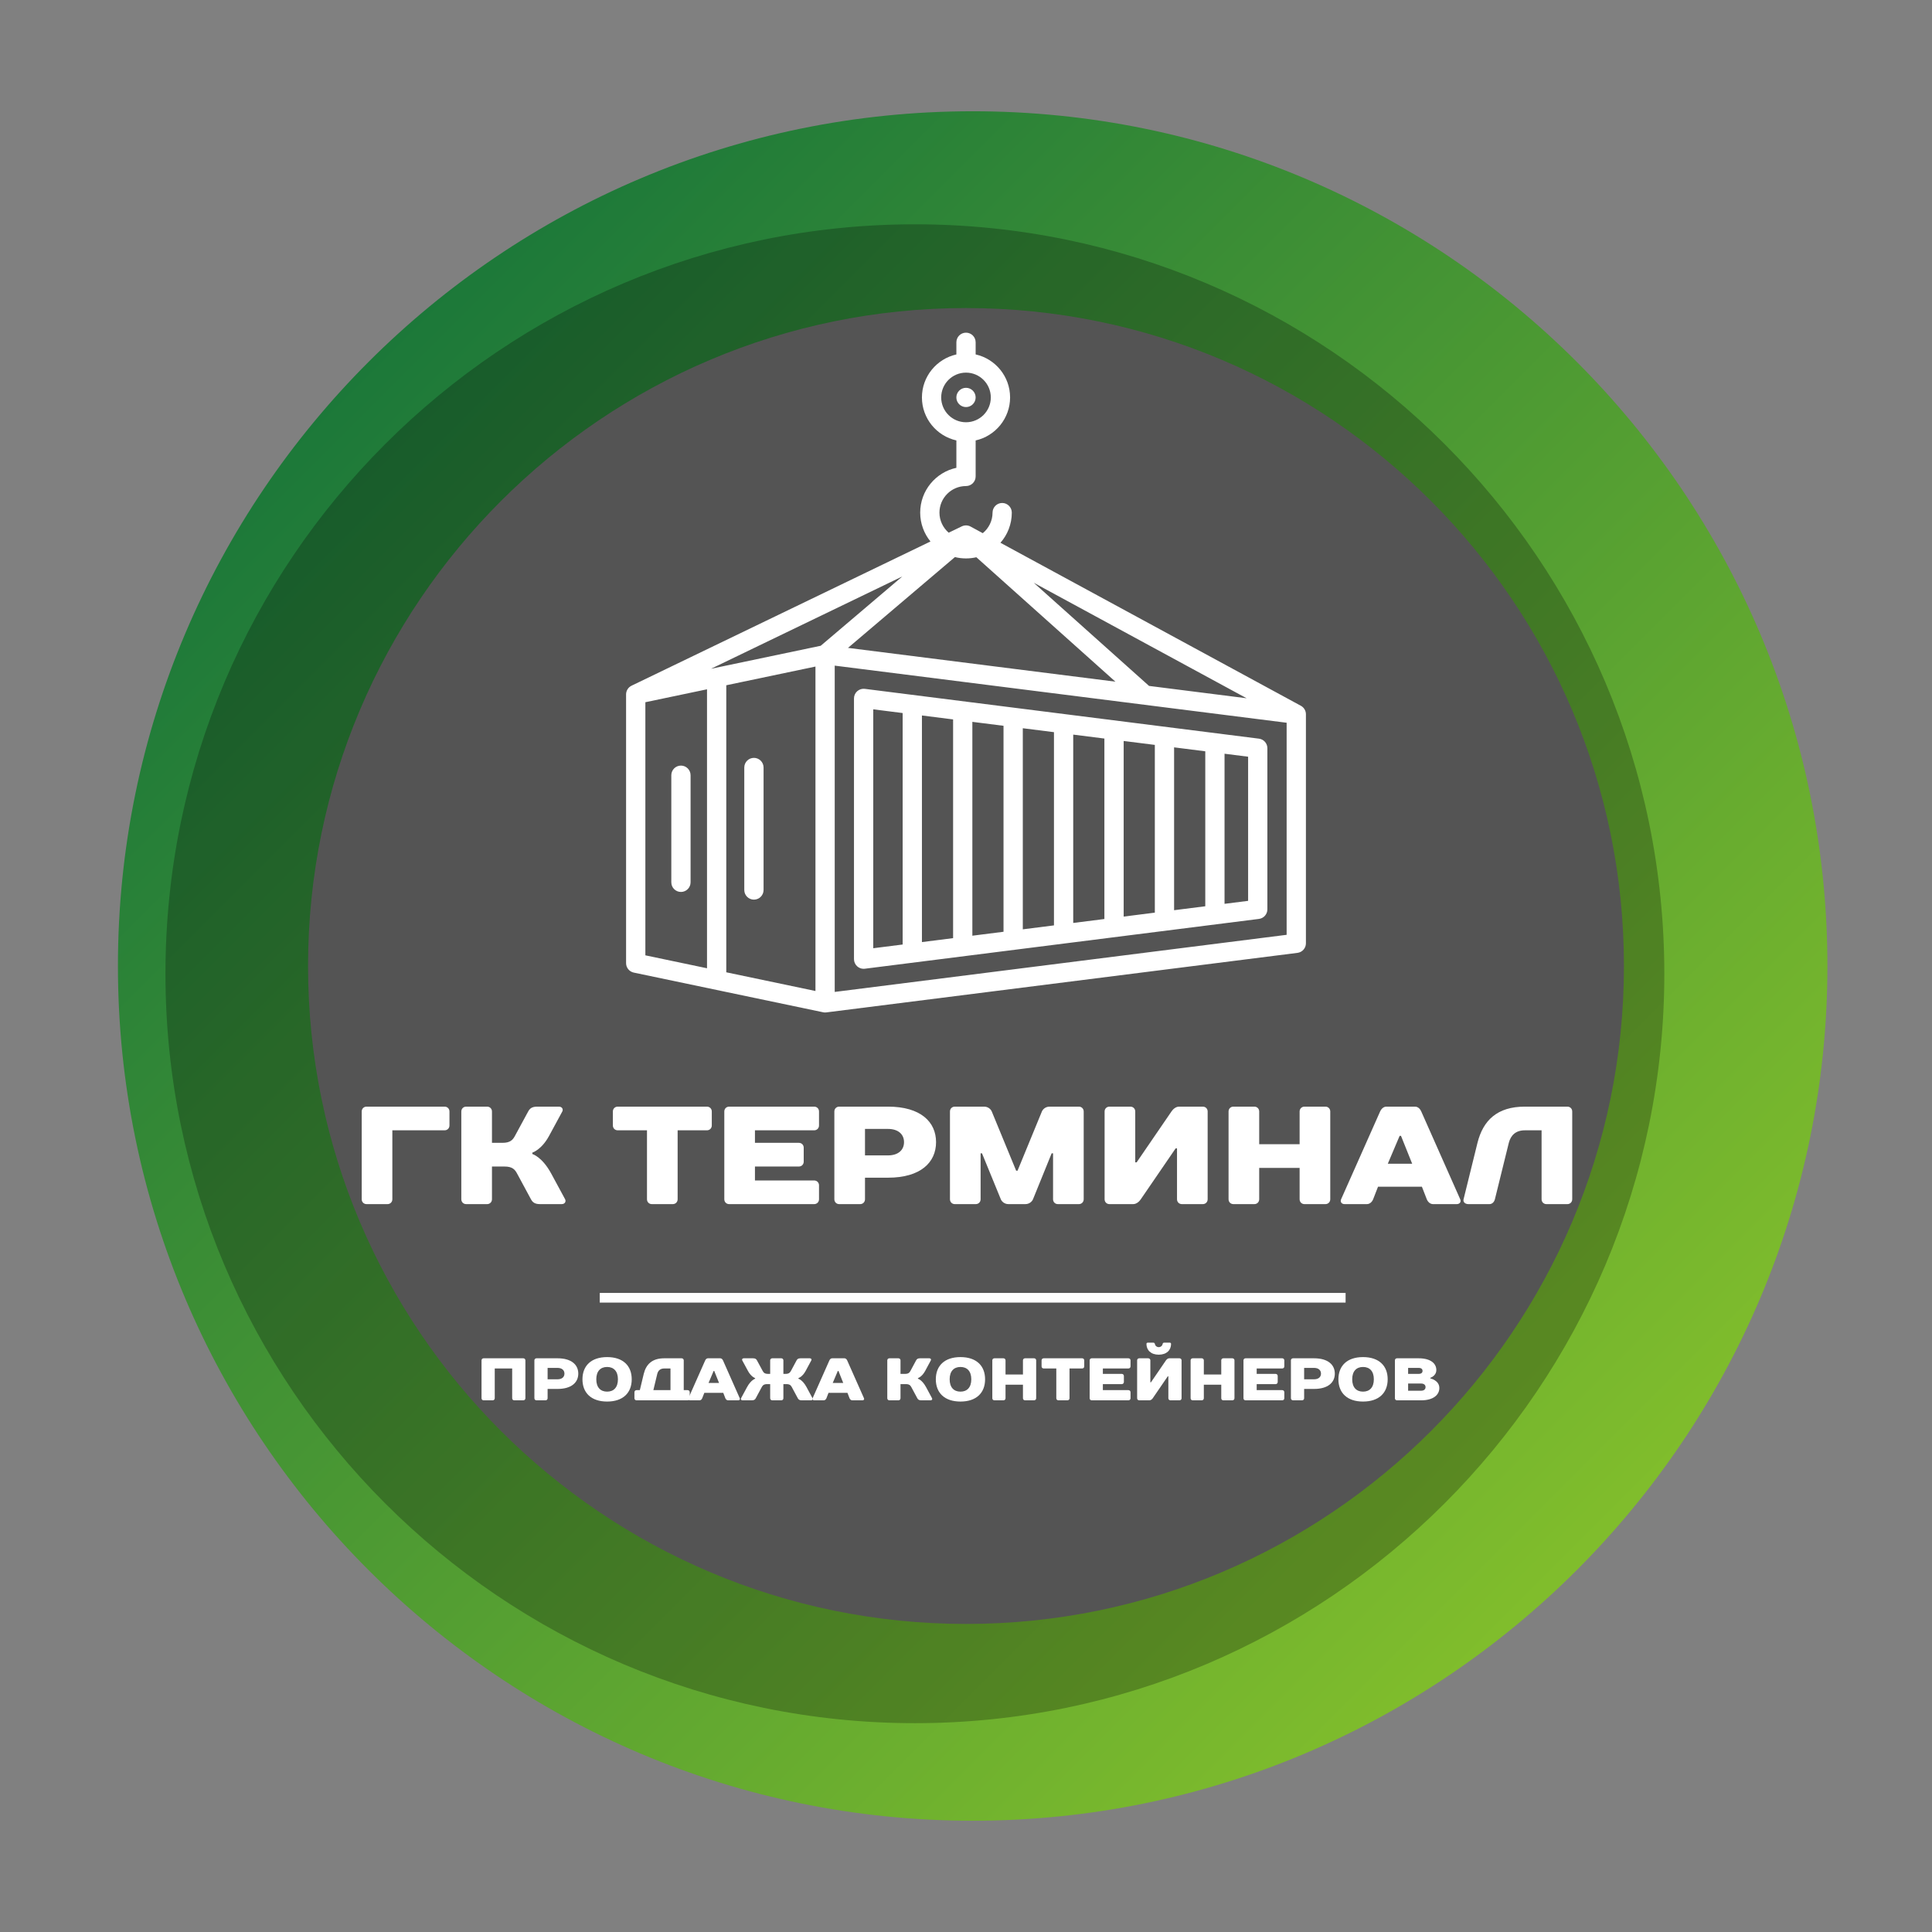 <?xml version="1.0" encoding="UTF-8"?> <svg xmlns="http://www.w3.org/2000/svg" width="100" height="100" viewBox="0 0 100 100" fill="none"><rect x="0" y="0" width="100" height="100" fill="#808080" stroke="none"/><path opacity="0.95" d="M50.346 94.241C25.95 94.241 6.104 74.394 6.104 50C6.104 25.605 25.95 5.759 50.346 5.759C74.74 5.759 94.587 25.606 94.587 50C94.587 74.394 74.74 94.241 50.346 94.241Z" fill="url(#paint0_linear_161_2267)"></path><path opacity="0.25" d="M47.355 89.191C25.965 89.191 8.564 71.789 8.564 50.4C8.564 29.011 25.965 11.61 47.355 11.61C68.744 11.61 86.145 29.011 86.145 50.4C86.145 71.789 68.743 89.191 47.355 89.191Z" fill="#000001"></path><path d="M50 84.055C31.222 84.055 15.945 68.778 15.945 50C15.945 31.222 31.222 15.945 50 15.945C68.778 15.945 84.055 31.222 84.055 50C84.055 68.778 68.778 84.055 50 84.055Z" fill="#545454"></path><path fill-rule="evenodd" clip-rule="evenodd" d="M65.163 38.233L44.764 35.655C44.622 35.637 44.479 35.681 44.371 35.775C44.264 35.87 44.202 36.006 44.202 36.149V49.646C44.202 49.789 44.264 49.925 44.371 50.02C44.463 50.101 44.58 50.145 44.701 50.145C44.722 50.145 44.743 50.144 44.764 50.141L65.163 47.563C65.412 47.531 65.599 47.319 65.599 47.068V38.727C65.599 38.476 65.412 38.264 65.163 38.233ZM50.329 37.363L51.942 37.567V48.228L50.329 48.432V37.363ZM49.332 48.558L47.719 48.762V37.033L49.332 37.237V48.558ZM52.94 37.693L54.553 37.897V47.898L52.94 48.102V37.693ZM55.55 38.023L57.163 38.227V47.568L55.55 47.772V38.023ZM58.161 38.353L59.774 38.556V47.238L58.161 47.442V38.353ZM60.771 38.683L62.385 38.887V46.908L60.771 47.112V38.683ZM45.2 36.715L46.721 36.907V48.888L45.2 49.08V36.715ZM64.602 46.628L63.382 46.782V39.013L64.602 39.167V46.628ZM35.744 40.126V45.669C35.744 45.944 35.521 46.167 35.246 46.167C34.97 46.167 34.747 45.944 34.747 45.669V40.126C34.747 39.851 34.97 39.627 35.246 39.627C35.521 39.627 35.744 39.851 35.744 40.126ZM38.524 46.066V39.726C38.524 39.451 38.748 39.227 39.023 39.227C39.298 39.227 39.522 39.451 39.522 39.726V46.066C39.522 46.341 39.298 46.565 39.023 46.565C38.747 46.565 38.524 46.341 38.524 46.066ZM67.333 36.531L51.783 28.094C52.149 27.677 52.371 27.131 52.371 26.533C52.371 26.258 52.148 26.034 51.873 26.034C51.597 26.034 51.374 26.258 51.374 26.533C51.374 26.962 51.176 27.345 50.868 27.597L50.238 27.255C50.097 27.178 49.928 27.175 49.783 27.244L49.104 27.572C48.812 27.32 48.626 26.948 48.626 26.533C48.626 25.775 49.243 25.158 50 25.158C50.276 25.158 50.499 24.935 50.499 24.66V22.797C51.518 22.569 52.282 21.658 52.282 20.571C52.282 19.484 51.518 18.573 50.499 18.345V17.718C50.499 17.442 50.276 17.219 50 17.219C49.725 17.219 49.502 17.442 49.502 17.718V18.346C48.483 18.574 47.719 19.485 47.719 20.572C47.719 21.658 48.483 22.569 49.502 22.797V24.214C48.433 24.444 47.629 25.396 47.629 26.533C47.629 27.099 47.829 27.619 48.161 28.027L32.688 35.492C32.516 35.576 32.406 35.75 32.406 35.941V49.853C32.406 50.089 32.572 50.292 32.803 50.341L42.604 52.395C42.638 52.403 42.672 52.406 42.707 52.406C42.728 52.406 42.748 52.405 42.769 52.402L67.158 49.32C67.407 49.288 67.594 49.076 67.594 48.825V36.969C67.594 36.786 67.493 36.618 67.333 36.531ZM48.716 20.572C48.716 19.863 49.292 19.287 50 19.287C50.708 19.287 51.284 19.863 51.284 20.572C51.284 21.28 50.708 21.856 50 21.856C49.292 21.856 48.716 21.28 48.716 20.572ZM42.48 33.425L36.801 34.616L46.706 29.836L42.48 33.425ZM42.208 34.501V51.294L37.592 50.326V35.469L42.208 34.501ZM49.427 28.834C49.611 28.88 49.802 28.904 50 28.904C50.184 28.904 50.364 28.883 50.536 28.843L57.733 35.283L43.892 33.534L49.427 28.834ZM59.474 35.503L53.508 30.165L64.525 36.142L59.474 35.503ZM33.404 36.347L36.595 35.678V50.117L33.404 49.448V36.347ZM43.205 51.342V34.453L66.596 37.409V48.386L43.205 51.342ZM50 21.07C49.725 21.07 49.501 20.846 49.501 20.572C49.501 20.297 49.725 20.073 50 20.073C50.275 20.073 50.499 20.297 50.499 20.572C50.499 20.846 50.275 21.07 50 21.07Z" fill="white"></path><path d="M23.264 57.531C23.264 57.387 23.156 57.279 23.012 57.279H18.974C18.83 57.279 18.722 57.387 18.722 57.531V62.073C18.722 62.217 18.83 62.325 18.974 62.325H20.056C20.2 62.325 20.308 62.217 20.308 62.073V58.505H23.012C23.156 58.505 23.264 58.397 23.264 58.253V57.531Z" fill="white"></path><path d="M27.554 59.659C27.554 59.659 28.03 59.515 28.42 58.793L29.104 57.531C29.162 57.423 29.104 57.279 28.924 57.279H27.808C27.518 57.279 27.418 57.387 27.338 57.531L26.654 58.793C26.538 59.009 26.402 59.153 26.004 59.153H25.464V57.531C25.464 57.387 25.356 57.279 25.212 57.279H24.13C23.986 57.279 23.878 57.387 23.878 57.531V62.073C23.878 62.217 23.986 62.325 24.13 62.325H25.212C25.356 62.325 25.464 62.217 25.464 62.073V60.379H26.112C26.51 60.379 26.646 60.523 26.762 60.739L27.482 62.073C27.562 62.217 27.662 62.325 27.952 62.325H29.068C29.25 62.325 29.306 62.181 29.25 62.073L28.528 60.739C28.06 59.875 27.554 59.731 27.554 59.731V59.659Z" fill="white"></path><path d="M36.842 57.531C36.842 57.387 36.734 57.279 36.588 57.279H31.974C31.83 57.279 31.722 57.387 31.722 57.531V58.253C31.722 58.397 31.83 58.505 31.974 58.505H33.488V62.073C33.488 62.217 33.596 62.325 33.74 62.325H34.822C34.966 62.325 35.074 62.217 35.074 62.073V58.505H36.588C36.734 58.505 36.842 58.397 36.842 58.253V57.531Z" fill="white"></path><path d="M42.392 57.531C42.392 57.387 42.284 57.279 42.14 57.279H37.742C37.598 57.279 37.49 57.387 37.49 57.531V62.073C37.49 62.217 37.598 62.325 37.742 62.325H42.14C42.284 62.325 42.392 62.217 42.392 62.073V61.353C42.392 61.209 42.284 61.101 42.14 61.101H39.076V60.379H41.348C41.492 60.379 41.6 60.271 41.6 60.127V59.405C41.6 59.261 41.492 59.153 41.348 59.153H39.076V58.505H42.14C42.284 58.505 42.392 58.397 42.392 58.253V57.531Z" fill="white"></path><path d="M48.45 59.117C48.45 58.073 47.656 57.279 45.962 57.279H43.438C43.294 57.279 43.186 57.387 43.186 57.531V62.073C43.186 62.217 43.294 62.325 43.438 62.325H44.52C44.664 62.325 44.772 62.217 44.772 62.073V60.957H45.962C47.656 60.957 48.45 60.163 48.45 59.117ZM44.772 59.803V58.433H45.962C46.502 58.433 46.792 58.721 46.792 59.117C46.792 59.515 46.502 59.803 45.962 59.803H44.772Z" fill="white"></path><path d="M53.07 62.325C53.288 62.325 53.424 62.181 53.468 62.073L54.434 59.695H54.506V62.073C54.506 62.217 54.614 62.325 54.758 62.325H55.84C55.984 62.325 56.092 62.217 56.092 62.073V57.531C56.092 57.387 55.984 57.279 55.84 57.279H54.326C54.11 57.279 53.972 57.423 53.928 57.531L52.668 60.595H52.596L51.334 57.531C51.29 57.423 51.154 57.279 50.936 57.279H49.422C49.278 57.279 49.17 57.387 49.17 57.531V62.073C49.17 62.217 49.278 62.325 49.422 62.325H50.504C50.648 62.325 50.756 62.217 50.756 62.073V59.695H50.828L51.802 62.073C51.846 62.181 51.982 62.325 52.198 62.325H53.07Z" fill="white"></path><path d="M60.922 59.441V62.073C60.922 62.217 61.03 62.325 61.176 62.325H62.256C62.4 62.325 62.508 62.217 62.508 62.073V57.531C62.508 57.387 62.4 57.279 62.256 57.279H61.03C60.85 57.279 60.706 57.423 60.634 57.531L58.832 60.163H58.76V57.531C58.76 57.387 58.652 57.279 58.508 57.279H57.426C57.282 57.279 57.174 57.387 57.174 57.531V62.073C57.174 62.217 57.282 62.325 57.426 62.325H58.652C58.832 62.325 58.976 62.181 59.048 62.073L60.85 59.441H60.922Z" fill="white"></path><path d="M68.854 57.531C68.854 57.387 68.746 57.279 68.602 57.279H67.52C67.376 57.279 67.268 57.387 67.268 57.531V59.225H65.176V57.531C65.176 57.387 65.068 57.279 64.924 57.279H63.842C63.698 57.279 63.59 57.387 63.59 57.531V62.073C63.59 62.217 63.698 62.325 63.842 62.325H64.924C65.068 62.325 65.176 62.217 65.176 62.073V60.451H67.268V62.073C67.268 62.217 67.376 62.325 67.52 62.325H68.602C68.746 62.325 68.854 62.217 68.854 62.073V57.531Z" fill="white"></path><path d="M73.85 62.073C73.908 62.217 74.03 62.325 74.174 62.325H75.4C75.544 62.325 75.646 62.217 75.58 62.073L73.562 57.525C73.496 57.379 73.382 57.279 73.238 57.279H71.76C71.616 57.279 71.5 57.387 71.434 57.531L69.416 62.073C69.352 62.217 69.452 62.325 69.596 62.325H70.75C70.894 62.325 71.016 62.217 71.074 62.073L71.326 61.425H73.598L73.85 62.073ZM72.444 58.793H72.516L73.094 60.235H71.832L72.444 58.793Z" fill="white"></path><path d="M81.378 57.531C81.378 57.387 81.27 57.279 81.126 57.279H78.926C77.484 57.279 76.764 57.999 76.474 59.153L75.754 62.073C75.718 62.211 75.826 62.325 76.006 62.325H77.094C77.232 62.325 77.34 62.217 77.376 62.073L78.096 59.153C78.198 58.757 78.458 58.505 78.926 58.505H79.792V62.073C79.792 62.217 79.9 62.325 80.044 62.325H81.126C81.27 62.325 81.378 62.217 81.378 62.073V57.531Z" fill="white"></path><path d="M31.043 67.172H69.648" stroke="white" stroke-width="0.5"></path><path d="M27.194 70.412C27.194 70.35 27.148 70.305 27.086 70.305H25.032C24.97 70.305 24.924 70.35 24.924 70.412V72.373C24.924 72.434 24.97 72.481 25.032 72.481H25.5C25.562 72.481 25.608 72.434 25.608 72.373V70.832H26.51V72.373C26.51 72.434 26.556 72.481 26.618 72.481H27.086C27.148 72.481 27.194 72.434 27.194 72.373V70.412Z" fill="white"></path><path d="M29.932 71.099C29.932 70.647 29.588 70.305 28.858 70.305H27.77C27.708 70.305 27.66 70.35 27.66 70.412V72.373C27.66 72.434 27.708 72.481 27.77 72.481H28.236C28.298 72.481 28.344 72.434 28.344 72.373V71.891H28.858C29.588 71.891 29.932 71.549 29.932 71.099ZM28.344 71.392V70.802H28.858C29.092 70.802 29.216 70.927 29.216 71.099C29.216 71.269 29.092 71.392 28.858 71.392H28.344Z" fill="white"></path><path d="M31.424 72.031C31.082 72.031 30.864 71.812 30.864 71.392C30.864 70.972 31.082 70.754 31.424 70.754C31.766 70.754 31.984 70.972 31.984 71.392C31.984 71.812 31.766 72.031 31.424 72.031ZM31.424 70.243C30.6 70.243 30.148 70.692 30.148 71.392C30.148 72.093 30.6 72.544 31.424 72.544C32.248 72.544 32.698 72.093 32.698 71.392C32.698 70.692 32.248 70.243 31.424 70.243Z" fill="white"></path><path d="M35.39 71.953V70.412C35.39 70.35 35.342 70.305 35.28 70.305H34.378C33.756 70.305 33.442 70.615 33.32 71.112L33.118 71.953H32.948C32.886 71.953 32.838 71.999 32.838 72.062V72.373C32.838 72.434 32.886 72.481 32.948 72.481H35.592C35.654 72.481 35.7 72.434 35.7 72.373V72.062C35.7 71.999 35.654 71.953 35.592 71.953H35.39ZM34.704 71.953H33.818L34.02 71.112C34.062 70.942 34.176 70.832 34.378 70.832H34.704V71.953Z" fill="white"></path><path d="M37.544 72.373C37.57 72.434 37.622 72.481 37.684 72.481H38.212C38.276 72.481 38.318 72.434 38.29 72.373L37.42 70.41C37.392 70.349 37.342 70.305 37.28 70.305H36.642C36.58 70.305 36.53 70.35 36.502 70.412L35.632 72.373C35.604 72.434 35.648 72.481 35.71 72.481H36.208C36.27 72.481 36.322 72.434 36.346 72.373L36.456 72.093H37.436L37.544 72.373ZM36.938 70.959H36.968L37.218 71.581H36.674L36.938 70.959Z" fill="white"></path><path d="M39.086 71.362C39.086 71.362 38.87 71.424 38.668 71.796L38.356 72.373C38.332 72.418 38.356 72.481 38.434 72.481H38.916C39.04 72.481 39.084 72.434 39.118 72.373L39.428 71.796C39.478 71.704 39.538 71.642 39.708 71.642H39.864V72.373C39.864 72.434 39.912 72.481 39.974 72.481H40.44C40.502 72.481 40.548 72.434 40.548 72.373V71.642H40.704C40.876 71.642 40.934 71.704 40.984 71.796L41.294 72.373C41.33 72.434 41.372 72.481 41.498 72.481H41.98C42.056 72.481 42.082 72.418 42.056 72.373L41.746 71.796C41.544 71.424 41.326 71.362 41.326 71.362V71.331C41.326 71.331 41.532 71.269 41.7 70.959L41.994 70.412C42.02 70.367 41.994 70.305 41.916 70.305H41.434C41.31 70.305 41.266 70.35 41.232 70.412L40.938 70.959C40.888 71.05 40.828 71.112 40.658 71.112H40.548V70.412C40.548 70.35 40.502 70.305 40.44 70.305H39.974C39.912 70.305 39.864 70.35 39.864 70.412V71.112H39.756C39.584 71.112 39.526 71.05 39.476 70.959L39.18 70.412C39.146 70.35 39.102 70.305 38.978 70.305H38.496C38.418 70.305 38.394 70.367 38.418 70.412L38.714 70.959C38.882 71.269 39.086 71.331 39.086 71.331V71.362Z" fill="white"></path><path d="M43.972 72.373C43.998 72.434 44.05 72.481 44.112 72.481H44.642C44.704 72.481 44.748 72.434 44.72 72.373L43.848 70.41C43.82 70.349 43.77 70.305 43.708 70.305H43.07C43.008 70.305 42.958 70.35 42.93 70.412L42.06 72.373C42.032 72.434 42.076 72.481 42.138 72.481H42.636C42.698 72.481 42.75 72.434 42.776 72.373L42.884 72.093H43.864L43.972 72.373ZM43.366 70.959H43.398L43.646 71.581H43.102L43.366 70.959Z" fill="white"></path><path d="M47.512 71.331C47.512 71.331 47.718 71.269 47.886 70.959L48.18 70.412C48.206 70.367 48.18 70.305 48.102 70.305H47.62C47.496 70.305 47.452 70.35 47.418 70.412L47.124 70.959C47.074 71.05 47.014 71.112 46.844 71.112H46.61V70.412C46.61 70.35 46.564 70.305 46.502 70.305H46.034C45.972 70.305 45.926 70.35 45.926 70.412V72.373C45.926 72.434 45.972 72.481 46.034 72.481H46.502C46.564 72.481 46.61 72.434 46.61 72.373V71.642H46.89C47.06 71.642 47.12 71.704 47.17 71.796L47.48 72.373C47.514 72.434 47.558 72.481 47.682 72.481H48.164C48.242 72.481 48.268 72.418 48.242 72.373L47.932 71.796C47.73 71.424 47.512 71.362 47.512 71.362V71.331Z" fill="white"></path><path d="M49.714 72.031C49.372 72.031 49.154 71.812 49.154 71.392C49.154 70.972 49.372 70.754 49.714 70.754C50.056 70.754 50.274 70.972 50.274 71.392C50.274 71.812 50.056 72.031 49.714 72.031ZM49.714 70.243C48.89 70.243 48.438 70.692 48.438 71.392C48.438 72.093 48.89 72.544 49.714 72.544C50.538 72.544 50.988 72.093 50.988 71.392C50.988 70.692 50.538 70.243 49.714 70.243Z" fill="white"></path><path d="M53.632 70.412C53.632 70.35 53.586 70.305 53.524 70.305H53.058C52.994 70.305 52.948 70.35 52.948 70.412V71.144H52.046V70.412C52.046 70.35 52 70.305 51.938 70.305H51.47C51.408 70.305 51.362 70.35 51.362 70.412V72.373C51.362 72.434 51.408 72.481 51.47 72.481H51.938C52 72.481 52.046 72.434 52.046 72.373V71.672H52.948V72.373C52.948 72.434 52.994 72.481 53.058 72.481H53.524C53.586 72.481 53.632 72.434 53.632 72.373V70.412Z" fill="white"></path><path d="M56.12 70.412C56.12 70.35 56.074 70.305 56.012 70.305H54.022C53.958 70.305 53.912 70.35 53.912 70.412V70.725C53.912 70.787 53.958 70.832 54.022 70.832H54.674V72.373C54.674 72.434 54.72 72.481 54.784 72.481H55.25C55.312 72.481 55.358 72.434 55.358 72.373V70.832H56.012C56.074 70.832 56.12 70.787 56.12 70.725V70.412Z" fill="white"></path><path d="M58.516 70.412C58.516 70.35 58.468 70.305 58.406 70.305H56.51C56.446 70.305 56.4 70.35 56.4 70.412V72.373C56.4 72.434 56.446 72.481 56.51 72.481H58.406C58.468 72.481 58.516 72.434 58.516 72.373V72.062C58.516 71.999 58.468 71.953 58.406 71.953H57.084V71.642H58.064C58.126 71.642 58.172 71.594 58.172 71.532V71.222C58.172 71.16 58.126 71.112 58.064 71.112H57.084V70.832H58.406C58.468 70.832 58.516 70.787 58.516 70.725V70.412Z" fill="white"></path><path d="M59.976 69.728C59.868 69.728 59.79 69.65 59.774 69.558C59.768 69.526 59.744 69.496 59.696 69.496H59.402C59.37 69.496 59.34 69.526 59.34 69.558C59.34 69.885 59.572 70.118 59.976 70.118C60.382 70.118 60.614 69.885 60.614 69.558C60.614 69.526 60.584 69.496 60.552 69.496H60.256C60.21 69.496 60.186 69.526 60.178 69.558C60.164 69.65 60.086 69.728 59.976 69.728ZM60.474 71.237V72.373C60.474 72.434 60.522 72.481 60.584 72.481H61.05C61.112 72.481 61.158 72.434 61.158 72.373V70.412C61.158 70.35 61.112 70.305 61.05 70.305H60.522C60.444 70.305 60.382 70.367 60.35 70.412L59.572 71.549H59.542V70.412C59.542 70.35 59.494 70.305 59.432 70.305H58.966C58.904 70.305 58.858 70.35 58.858 70.412V72.373C58.858 72.434 58.904 72.481 58.966 72.481H59.494C59.572 72.481 59.634 72.418 59.666 72.373L60.444 71.237H60.474Z" fill="white"></path><path d="M63.896 70.412C63.896 70.35 63.848 70.305 63.786 70.305H63.32C63.258 70.305 63.212 70.35 63.212 70.412V71.144H62.31V70.412C62.31 70.35 62.262 70.305 62.2 70.305H61.734C61.672 70.305 61.626 70.35 61.626 70.412V72.373C61.626 72.434 61.672 72.481 61.734 72.481H62.2C62.262 72.481 62.31 72.434 62.31 72.373V71.672H63.212V72.373C63.212 72.434 63.258 72.481 63.32 72.481H63.786C63.848 72.481 63.896 72.434 63.896 72.373V70.412Z" fill="white"></path><path d="M66.476 70.412C66.476 70.35 66.43 70.305 66.368 70.305H64.47C64.408 70.305 64.362 70.35 64.362 70.412V72.373C64.362 72.434 64.408 72.481 64.47 72.481H66.368C66.43 72.481 66.476 72.434 66.476 72.373V72.062C66.476 71.999 66.43 71.953 66.368 71.953H65.046V71.642H66.026C66.088 71.642 66.134 71.594 66.134 71.532V71.222C66.134 71.16 66.088 71.112 66.026 71.112H65.046V70.832H66.368C66.43 70.832 66.476 70.787 66.476 70.725V70.412Z" fill="white"></path><path d="M69.09 71.099C69.09 70.647 68.746 70.305 68.016 70.305H66.928C66.866 70.305 66.818 70.35 66.818 70.412V72.373C66.818 72.434 66.866 72.481 66.928 72.481H67.394C67.456 72.481 67.502 72.434 67.502 72.373V71.891H68.016C68.746 71.891 69.09 71.549 69.09 71.099ZM67.502 71.392V70.802H68.016C68.25 70.802 68.374 70.927 68.374 71.099C68.374 71.269 68.25 71.392 68.016 71.392H67.502Z" fill="white"></path><path d="M70.55 72.031C70.208 72.031 69.99 71.812 69.99 71.392C69.99 70.972 70.208 70.754 70.55 70.754C70.892 70.754 71.11 70.972 71.11 71.392C71.11 71.812 70.892 72.031 70.55 72.031ZM70.55 70.243C69.726 70.243 69.276 70.692 69.276 71.392C69.276 72.093 69.726 72.544 70.55 72.544C71.374 72.544 71.826 72.093 71.826 71.392C71.826 70.692 71.374 70.243 70.55 70.243Z" fill="white"></path><path d="M74.344 70.91C74.344 70.585 74.066 70.305 73.428 70.305H72.308C72.246 70.305 72.2 70.35 72.2 70.412V72.373C72.2 72.434 72.246 72.481 72.308 72.481H73.552C74.206 72.481 74.5 72.186 74.5 71.844C74.5 71.441 74.034 71.347 74.034 71.347V71.314C74.034 71.314 74.344 71.222 74.344 70.91ZM73.552 71.611C73.708 71.611 73.786 71.689 73.786 71.796C73.786 71.906 73.708 71.984 73.552 71.984H72.884V71.611H73.552ZM73.428 70.802C73.57 70.802 73.63 70.865 73.63 70.959C73.63 71.05 73.568 71.112 73.428 71.112H72.884V70.802H73.428Z" fill="white"></path><defs><linearGradient id="paint0_linear_161_2267" x1="6.104" y1="5.759" x2="94.587" y2="94.241" gradientUnits="userSpaceOnUse"><stop stop-color="#006838"></stop><stop offset="1" stop-color="#96CF24"></stop></linearGradient></defs></svg> 